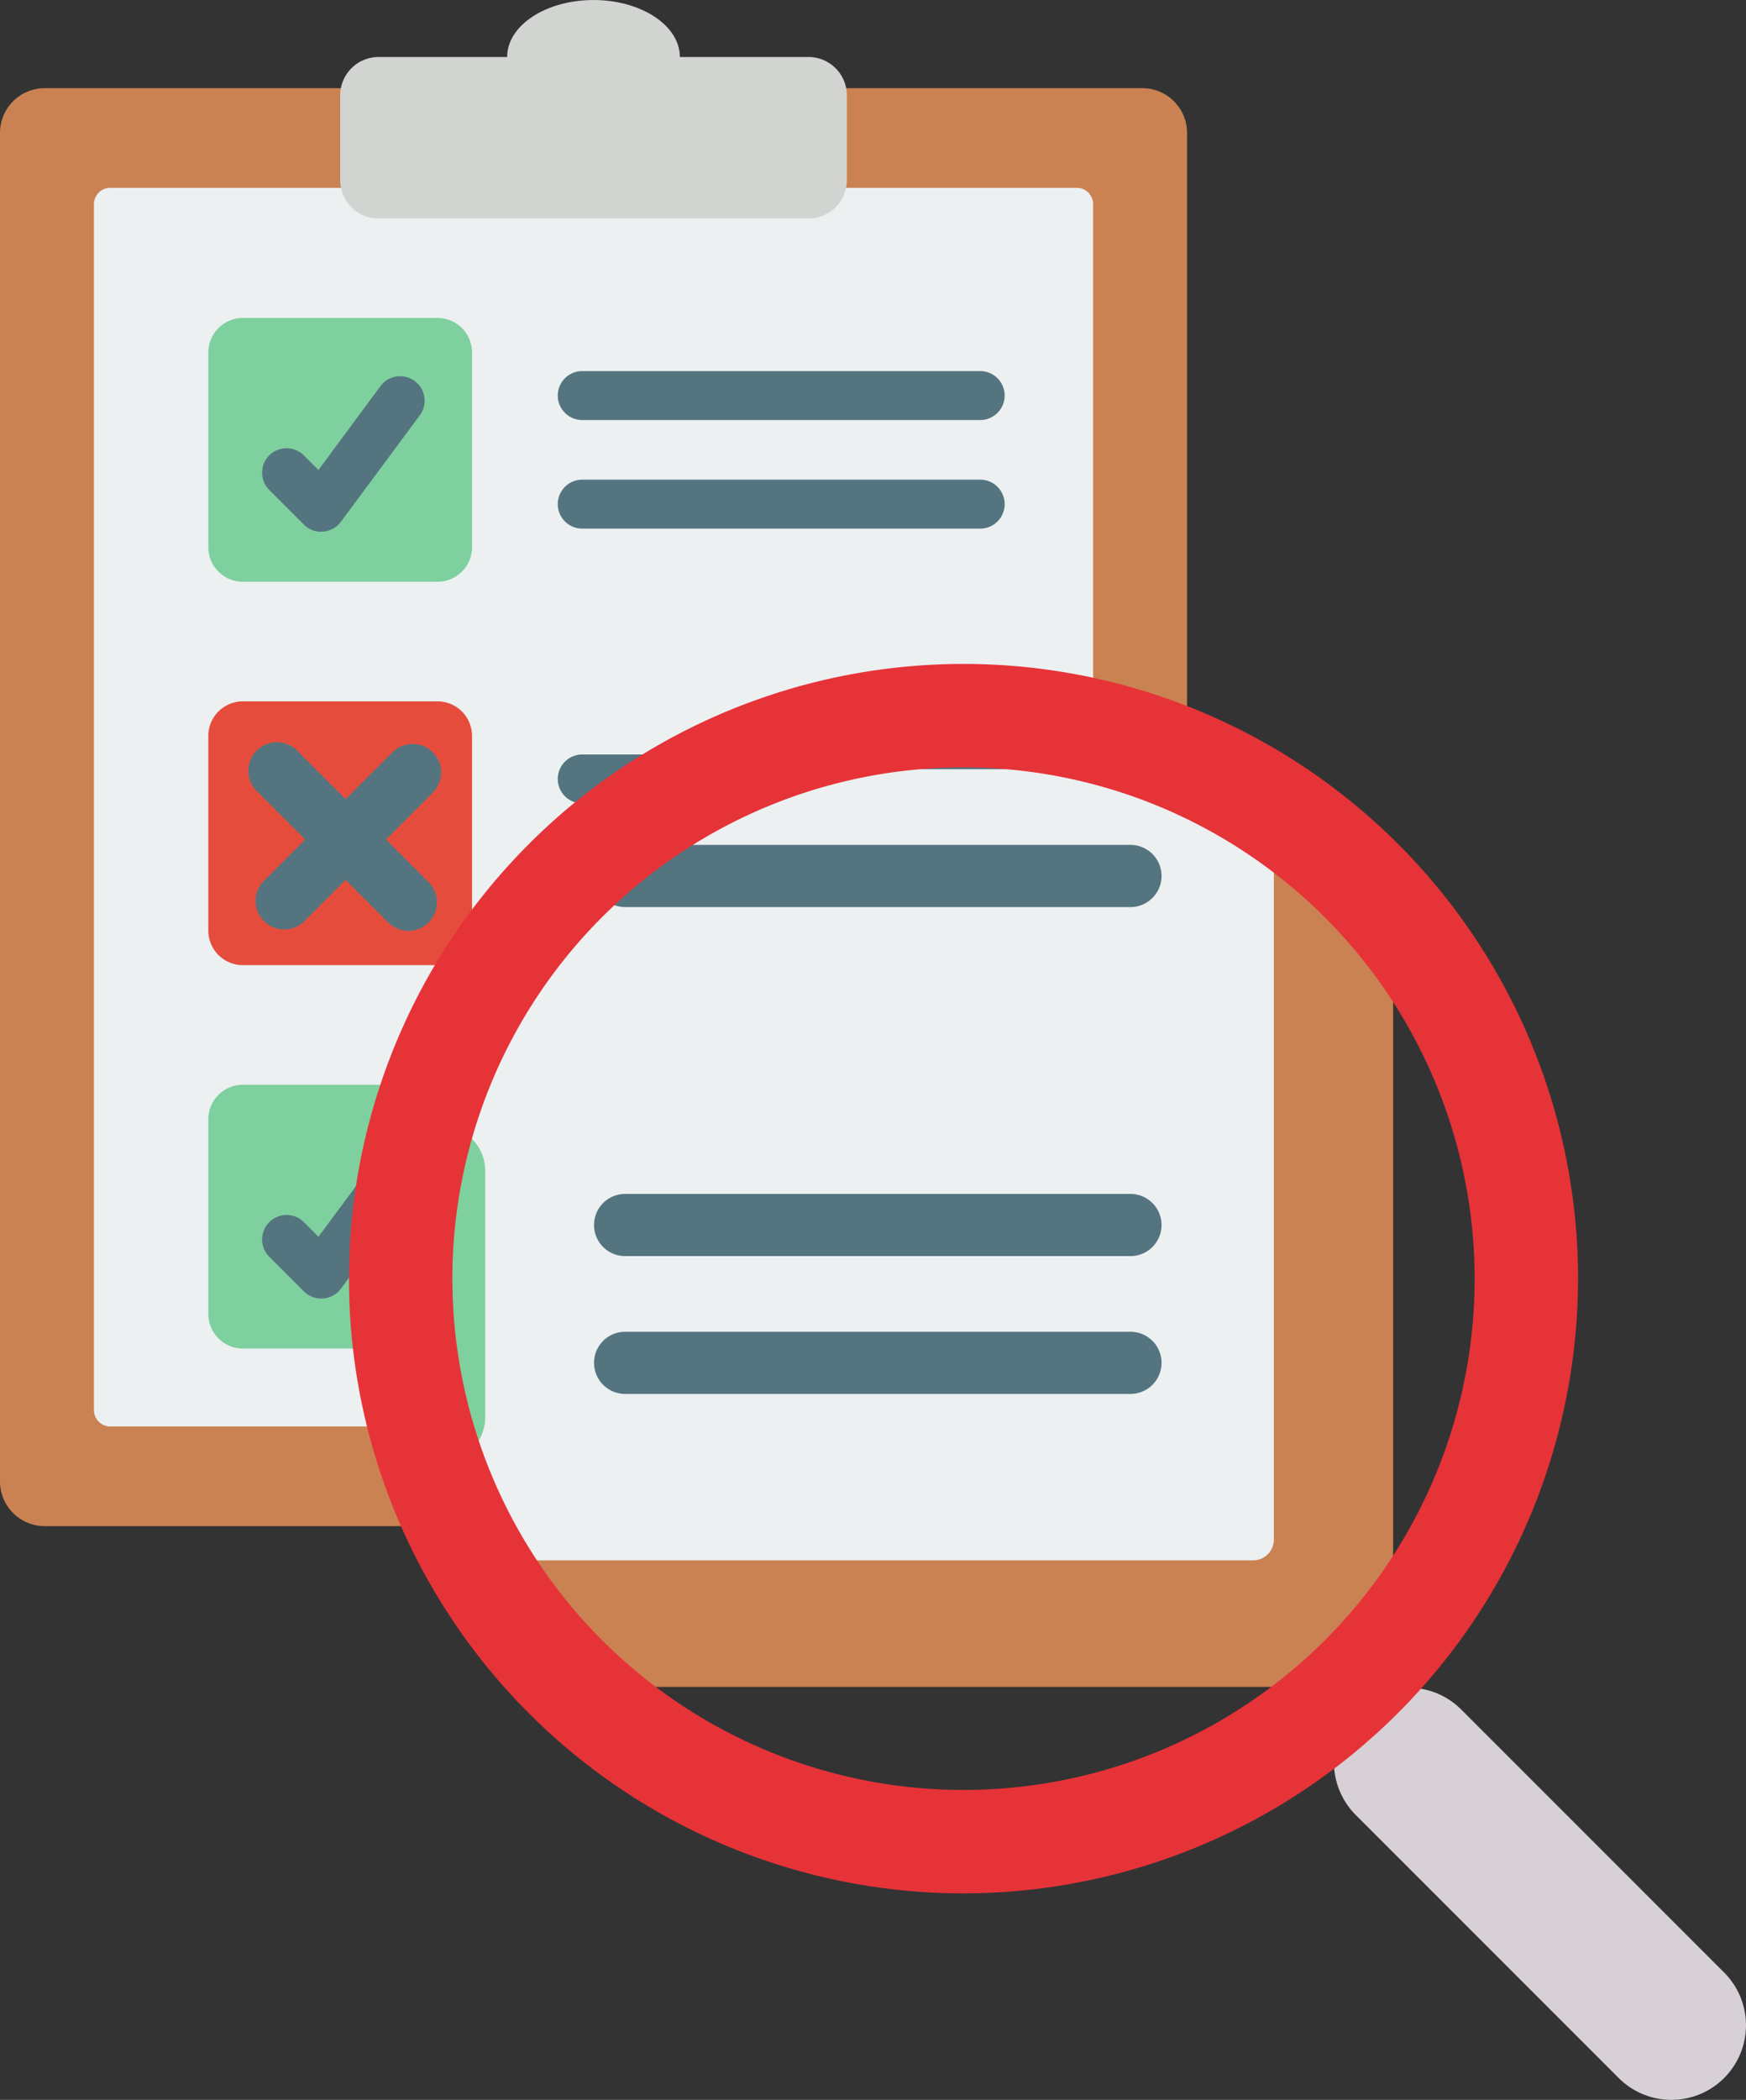 <svg xmlns="http://www.w3.org/2000/svg" width="97.541" height="117.275"><rect width="100%" height="100%" fill="#333333" stroke="none"/><defs><clipPath id="a"><path fill="none" d="M0 0h66.315v85.233H0z" data-name="Rectangle 7375"/></clipPath><clipPath id="b"><circle cx="32" cy="32" r="32" fill="#fff" stroke="#707070" data-name="Ellipse 226" transform="translate(.066 -.081)"/></clipPath><clipPath id="c"><path fill="none" d="M0 0h84.211v108.234H0z" data-name="Rectangle 7375"/></clipPath></defs><g data-name="Group 14695"><g data-name="Assess Icon"><g clip-path="url(#a)" data-name="Group 13860"><path fill="#cb8252" d="M63.815 85.234H2.5a2.5 2.5 0 0 1-2.5-2.5V7.424a2.5 2.5 0 0 1 2.5-2.5h61.315a2.5 2.5 0 0 1 2.5 2.5v75.309a2.5 2.5 0 0 1-2.5 2.5" data-name="Path 4403"/><path fill="#ecf0f1" d="M60.153 79.667H6.162a.914.914 0 0 1-.914-.914V11.404a.914.914 0 0 1 .914-.914h53.991a.914.914 0 0 1 .914.914V78.75a.914.914 0 0 1-.914.914" data-name="Path 4404"/><path fill="#d1d4d1" d="M45.164 12.202H21.151a2.147 2.147 0 0 1-2.147-2.147V5.33a2.147 2.147 0 0 1 2.147-2.147h24.013a2.147 2.147 0 0 1 2.147 2.147v4.725a2.147 2.147 0 0 1-2.147 2.147" data-name="Path 4405"/><path fill="#d1d4d1" d="M37.981 3.183c0 1.758-2.161 3.183-4.826 3.183s-4.824-1.425-4.824-3.183S30.492.001 33.157.001s4.824 1.424 4.824 3.182" data-name="Path 4406"/><path fill="#7ed09e" d="M24.44 32.49H13.569a1.93 1.93 0 0 1-1.931-1.93V19.688a1.93 1.93 0 0 1 1.931-1.93H24.44a1.93 1.93 0 0 1 1.93 1.93V30.56a1.93 1.93 0 0 1-1.93 1.93" data-name="Path 4407"/><path fill="#547580" d="M17.943 29.7a1.37 1.37 0 0 1-.966-.4l-1.919-1.919a1.367 1.367 0 1 1 1.933-1.933l.8.8 3.462-4.681a1.368 1.368 0 0 1 2.2 1.628l-4.409 5.947a1.37 1.37 0 0 1-1 .549h-.1" data-name="Path 4408"/><path fill="#547580" d="M54.759 23.459H32.527a1.367 1.367 0 0 1 0-2.734h22.232a1.367 1.367 0 1 1 0 2.734" data-name="Path 4409"/><path fill="#547580" d="M54.759 29.523H32.527a1.367 1.367 0 0 1 0-2.734h22.232a1.367 1.367 0 1 1 0 2.734" data-name="Path 4410"/><path fill="#7ed09e" d="M24.44 75.314H13.569a1.93 1.93 0 0 1-1.931-1.93V62.512a1.93 1.93 0 0 1 1.931-1.93H24.44a1.93 1.93 0 0 1 1.93 1.93V73.38a1.93 1.93 0 0 1-1.93 1.93" data-name="Path 4411"/><path fill="#547580" d="M17.943 72.523a1.37 1.37 0 0 1-.966-.4l-1.919-1.919a1.367 1.367 0 1 1 1.933-1.933l.8.8 3.464-4.674a1.368 1.368 0 0 1 2.2 1.628l-4.409 5.947a1.37 1.37 0 0 1-1 .549h-.1" data-name="Path 4412"/><path fill="#547580" d="M54.759 66.283H32.527a1.367 1.367 0 1 1 0-2.734h22.232a1.367 1.367 0 1 1 0 2.734" data-name="Path 4413"/><path fill="#547580" d="M54.759 72.347H32.527a1.367 1.367 0 1 1 0-2.734h22.232a1.367 1.367 0 1 1 0 2.734" data-name="Path 4414"/><path fill="#e64c3c" d="M24.44 53.902H13.569a1.93 1.93 0 0 1-1.931-1.93V41.1a1.93 1.93 0 0 1 1.931-1.93H24.44a1.93 1.93 0 0 1 1.93 1.93v10.871a1.93 1.93 0 0 1-1.93 1.93" data-name="Path 4415"/><path fill="#547580" d="M54.759 44.871H32.527a1.367 1.367 0 1 1 0-2.734h22.232a1.367 1.367 0 1 1 0 2.734" data-name="Path 4416"/><path fill="#547580" d="M54.759 50.935H32.527a1.367 1.367 0 1 1 0-2.734h22.232a1.367 1.367 0 1 1 0 2.734" data-name="Path 4417"/><path fill="#547580" d="m15.56 43.143 7.256 7.256" data-name="Line 50"/><path fill="#547580" d="M22.816 51.989a1.6 1.6 0 0 1-1.128-.467l-7.256-7.256a1.6 1.6 0 1 1 2.256-2.256l7.256 7.256a1.595 1.595 0 0 1-1.128 2.722" data-name="Path 4418"/><path fill="#547580" d="m15.794 50.399 7.256-7.256" data-name="Line 51"/><path fill="#547580" d="M24.645 43.142a1.6 1.6 0 0 1-.467 1.128l-7.256 7.256a1.6 1.6 0 0 1-2.256-2.256l7.256-7.256a1.595 1.595 0 0 1 2.722 1.128" data-name="Path 4419"/></g></g><g clip-path="url(#b)" data-name="Mask Group 9164" transform="translate(21.607 39.25)"><g data-name="Assess Icon"><g clip-path="url(#c)" data-name="Group 13860" transform="translate(-27.989 -53.271)"><path fill="#cb8252" d="M81.036 108.234H3.175A3.175 3.175 0 0 1 0 105.059V9.427a3.175 3.175 0 0 1 3.175-3.175h77.861a3.175 3.175 0 0 1 3.175 3.175v95.632a3.175 3.175 0 0 1-3.175 3.175" data-name="Path 4403"/><path fill="#ecf0f1" d="M76.386 101.166H7.825a1.16 1.16 0 0 1-1.161-1.161V14.48a1.16 1.16 0 0 1 1.161-1.161h68.561a1.16 1.16 0 0 1 1.16 1.161v85.524a1.16 1.16 0 0 1-1.161 1.161" data-name="Path 4404"/><path fill="#d1d4d1" d="M57.353 15.494H26.859a2.726 2.726 0 0 1-2.726-2.722v-6a2.726 2.726 0 0 1 2.726-2.726h30.494a2.726 2.726 0 0 1 2.726 2.726v6a2.726 2.726 0 0 1-2.726 2.726" data-name="Path 4405"/><path fill="#d1d4d1" d="M48.234 4.042c0 2.232-2.744 4.042-6.129 4.042s-6.128-1.81-6.128-4.042S38.721.001 42.105.001s6.129 1.81 6.129 4.042" data-name="Path 4406"/><path fill="#7ed09e" d="M31.035 41.259h-13.8a2.45 2.45 0 0 1-2.456-2.451v-13.8a2.45 2.45 0 0 1 2.452-2.451h13.8a2.45 2.45 0 0 1 2.451 2.451v13.8a2.45 2.45 0 0 1-2.451 2.451" data-name="Path 4407"/><path fill="#547580" d="M22.781 37.714a1.74 1.74 0 0 1-1.227-.508l-2.433-2.437a1.736 1.736 0 1 1 2.455-2.455l1.014 1.013 4.4-5.935a1.737 1.737 0 0 1 2.791 2.068l-5.6 7.552a1.74 1.74 0 0 1-1.267.7h-.128" data-name="Path 4408"/><path fill="#547580" d="M69.537 29.791H41.304a1.736 1.736 0 0 1 0-3.472h28.232a1.736 1.736 0 0 1 0 3.472" data-name="Path 4409"/><path fill="#547580" d="M69.537 37.49H41.304a1.736 1.736 0 0 1 0-3.472h28.232a1.736 1.736 0 0 1 0 3.472" data-name="Path 4410"/><path fill="#7ed09e" d="M31.035 95.639h-13.8a2.45 2.45 0 0 1-2.452-2.451v-13.8a2.45 2.45 0 0 1 2.452-2.451h13.8a2.45 2.45 0 0 1 2.451 2.451v13.8a2.45 2.45 0 0 1-2.451 2.451" data-name="Path 4411"/><path fill="#547580" d="M22.781 92.095a1.74 1.74 0 0 1-1.227-.508l-2.437-2.437a1.736 1.736 0 1 1 2.455-2.455l1.014 1.013 4.4-5.935a1.736 1.736 0 0 1 2.789 2.068l-5.6 7.552a1.74 1.74 0 0 1-1.267.7h-.128" data-name="Path 4412"/><path fill="#547580" d="M69.537 84.173H41.304a1.736 1.736 0 0 1 0-3.472h28.232a1.736 1.736 0 0 1 0 3.472" data-name="Path 4413"/><path fill="#547580" d="M69.537 91.871H41.304a1.736 1.736 0 0 1 0-3.472h28.232a1.736 1.736 0 0 1 0 3.472" data-name="Path 4414"/><path fill="#e64c3c" d="M31.035 68.449h-13.8a2.45 2.45 0 0 1-2.452-2.451v-13.8a2.45 2.45 0 0 1 2.452-2.451h13.8a2.45 2.45 0 0 1 2.451 2.451v13.8a2.45 2.45 0 0 1-2.451 2.451" data-name="Path 4415"/><path fill="#547580" d="M69.537 56.981H41.304a1.736 1.736 0 1 1 0-3.472h28.232a1.736 1.736 0 0 1 0 3.472" data-name="Path 4416"/><path fill="#547580" d="M69.537 64.68H41.304a1.736 1.736 0 0 1 0-3.472h28.232a1.736 1.736 0 0 1 0 3.472" data-name="Path 4417"/><path fill="#547580" d="m19.759 54.785 9.214 9.214" data-name="Line 50"/><path fill="#547580" d="M28.972 66.024a2.02 2.02 0 0 1-1.432-.593l-9.214-9.214a2.026 2.026 0 0 1 2.865-2.864l9.214 9.214a2.025 2.025 0 0 1-1.432 3.457" data-name="Path 4418"/><path fill="#547580" d="m20.057 63.999 9.214-9.214" data-name="Line 51"/><path fill="#547580" d="M31.295 54.786a2.02 2.02 0 0 1-.588 1.432l-9.214 9.214a2.026 2.026 0 0 1-2.864-2.865l9.214-9.214a2.025 2.025 0 0 1 3.457 1.432" data-name="Path 4419"/></g></g></g><path fill="#d7d0d6" d="M96.321 116.055a4.166 4.166 0 0 1-5.892 0L75.7 101.326a4.166 4.166 0 0 1 5.89-5.892l14.729 14.729a4.166 4.166 0 0 1 0 5.892" data-name="Path 4392"/><path fill="#e63338" d="M53.827 105.744a34.332 34.332 0 1 1 34.332-34.332 34.37 34.37 0 0 1-34.332 34.332m0-62.887a28.555 28.555 0 1 0 28.555 28.555 28.587 28.587 0 0 0-28.555-28.555" data-name="Path 4397"/></g></svg>